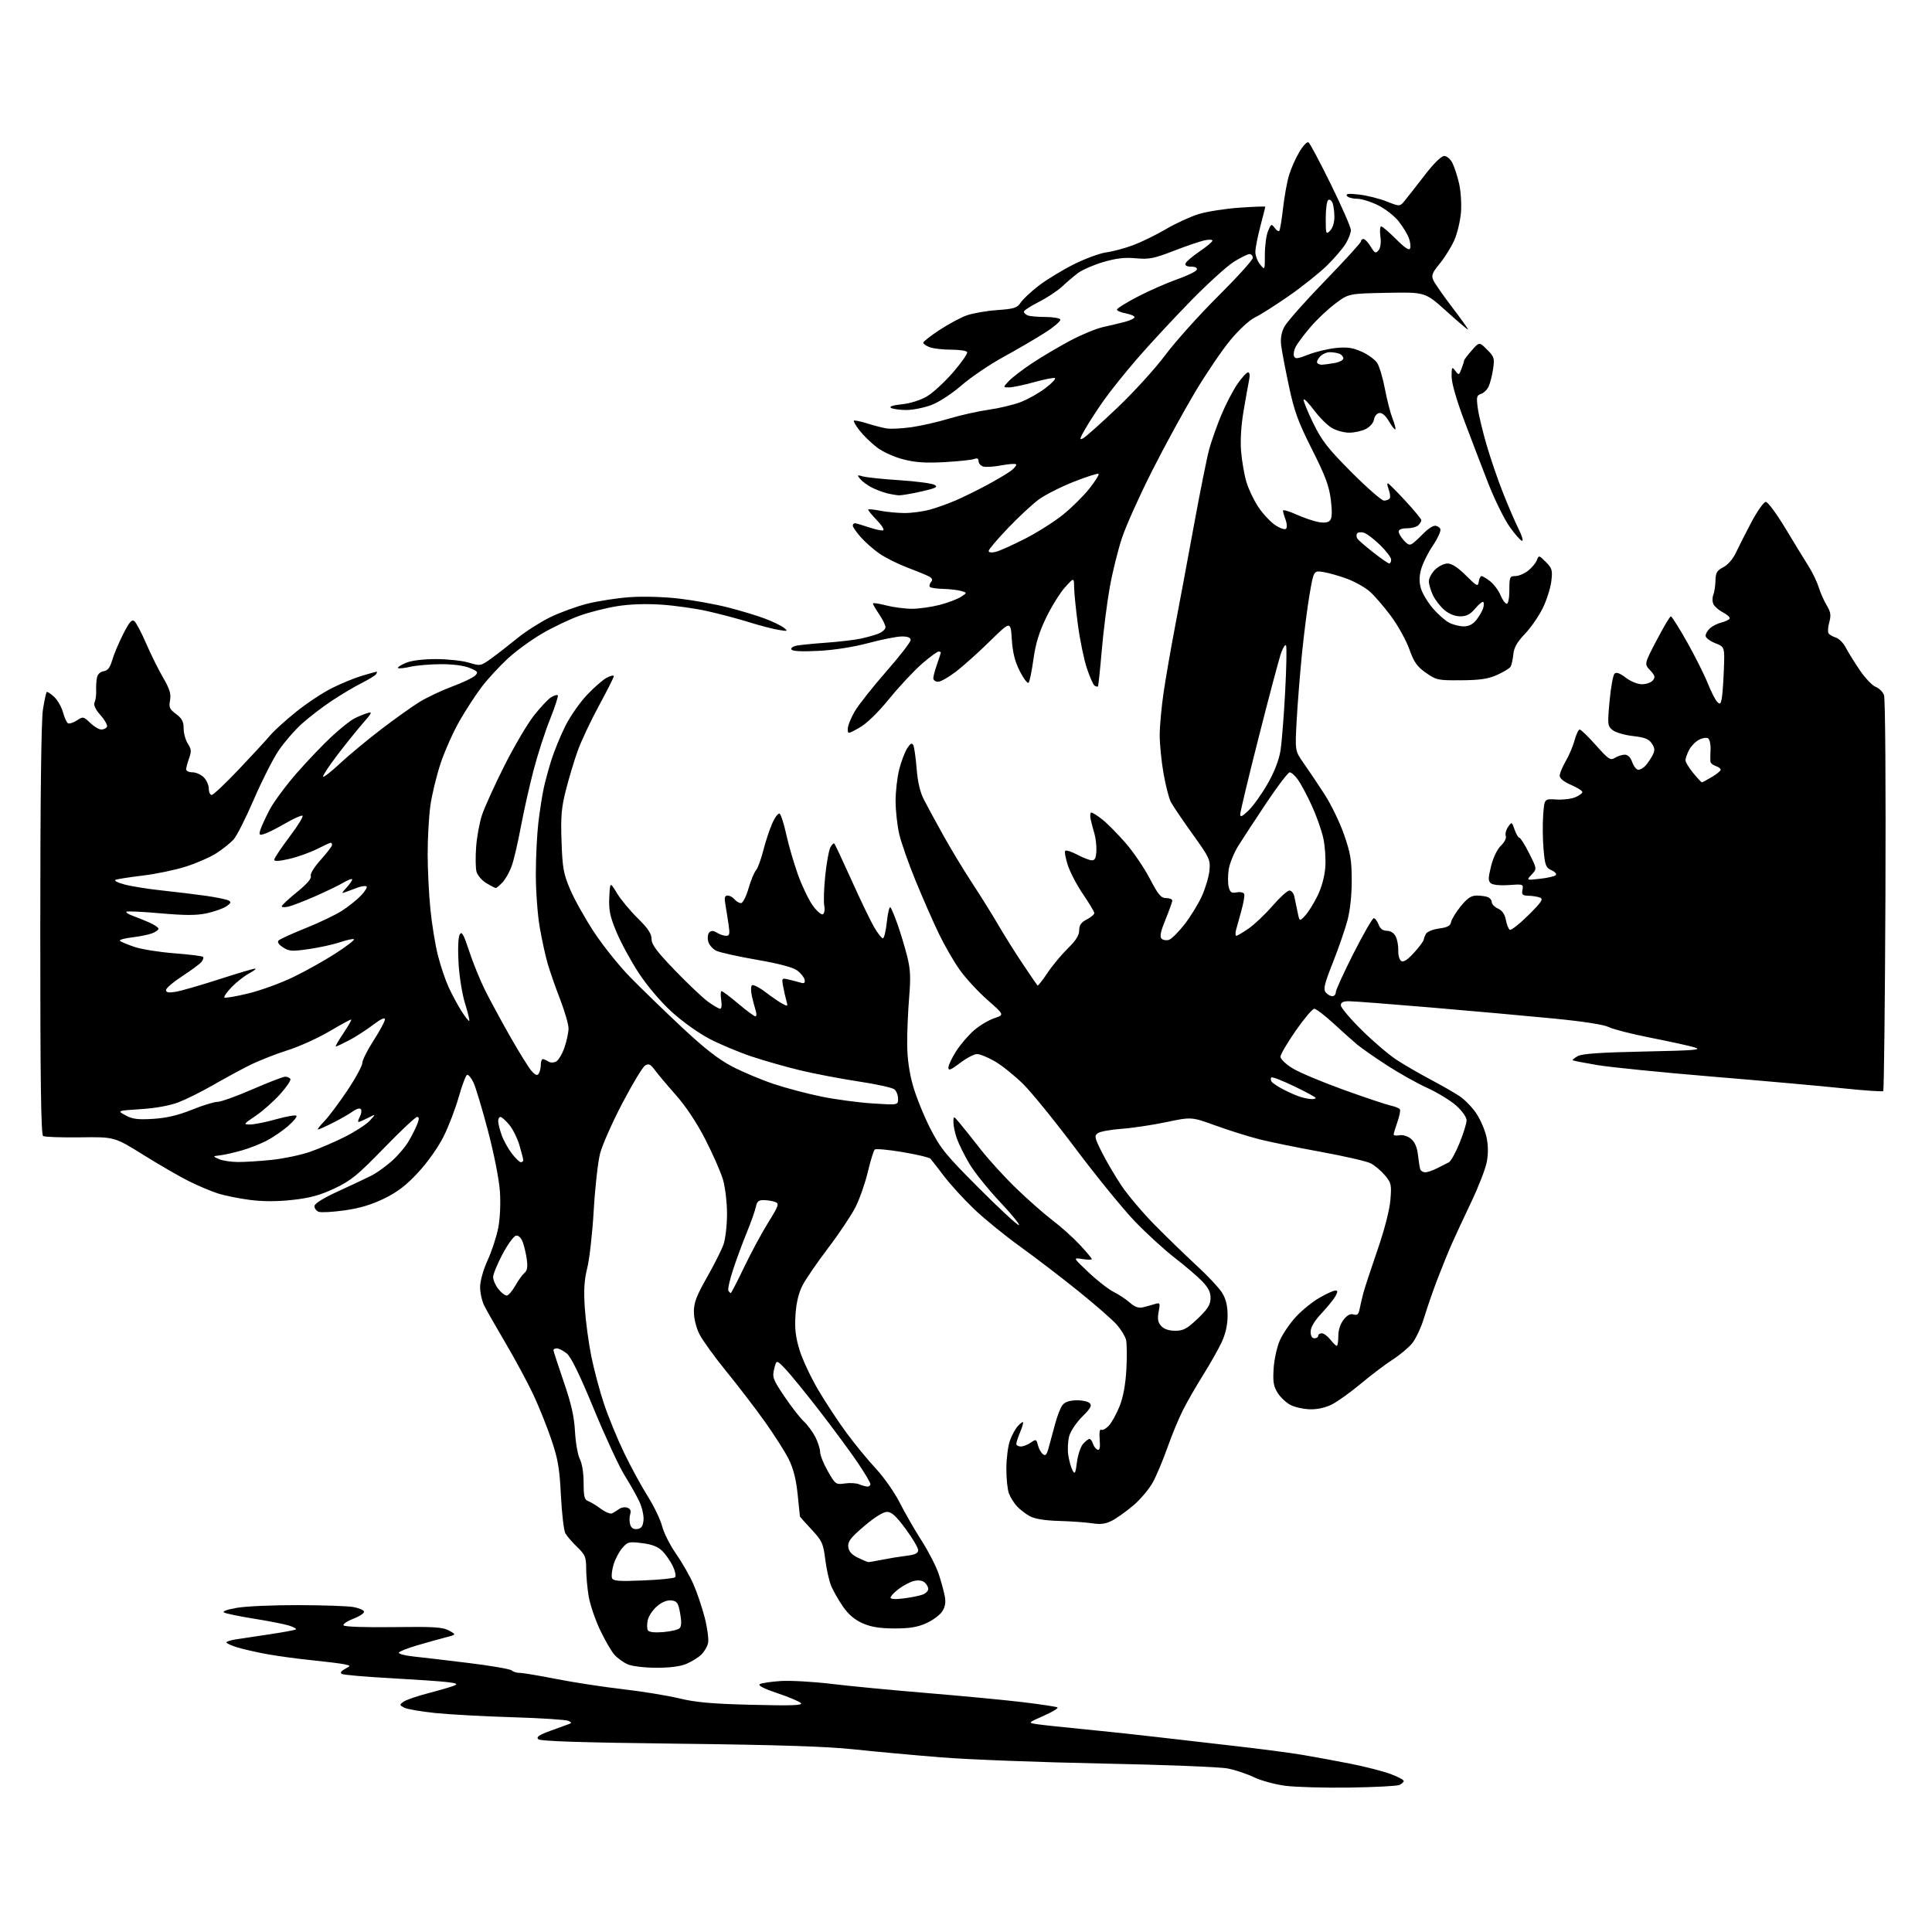 <?xml version="1.0" encoding="UTF-8" standalone="no"?>
<svg 
  version="1.1" 
  xmlns="http://www.w3.org/2000/svg" 
  xmlns:xlink="http://www.w3.org/1999/xlink" 
  xmlns:svg="http://www.w3.org/2000/svg"
  xmlns:rdf="http://www.w3.org/1999/02/22-rdf-syntax-ns#"
  xmlns:cc="http://creativecommons.org/ns#"
  xmlns:dc="http://purl.org/dc/elements/1.1/"
  viewBox="0 0 768 768"
  width="768"
  height="768"
>
<style>svg {background-color: white; }</style>"
<path stroke="none" fill="black" fill-rule="evenodd" d="M536.50,710.59C526.60,710.73 515.12,710.41 511.00,709.88C506.88,709.35 501.25,707.83 498.50,706.49C495.75,705.16 491.02,703.58 488.00,702.99C484.98,702.39 462.48,701.51 438.00,701.03C413.52,700.54 384.73,699.44 374.00,698.57C363.27,697.71 347.75,696.28 339.50,695.40C328.70,694.24 309.18,693.61 269.80,693.15C230.87,692.69 214.77,692.17 213.96,691.36C213.10,690.50 214.27,689.68 218.66,688.07C221.87,686.89 225.18,685.69 226.00,685.40C227.33,684.92 227.33,684.78 226.00,684.07C225.18,683.63 215.22,682.98 203.87,682.63C192.52,682.29 178.61,681.53 172.95,680.95C167.29,680.37 161.76,679.41 160.65,678.81C158.76,677.80 158.74,677.66 160.39,676.46C161.35,675.76 165.81,674.22 170.32,673.05C174.82,671.88 179.40,670.54 180.50,670.08C182.10,669.41 181.61,669.13 178.00,668.68C175.53,668.36 165.28,667.66 155.23,667.10C145.19,666.55 136.46,665.79 135.85,665.41C135.14,664.97 135.61,664.25 137.11,663.44C139.50,662.16 139.50,662.16 137.00,661.60C135.62,661.29 129.78,660.56 124.00,659.97C118.22,659.39 110.07,658.28 105.88,657.50C101.69,656.73 96.40,655.51 94.13,654.80C91.86,654.09 90.00,653.23 90.00,652.89C90.00,652.54 91.69,652.00 93.75,651.68C95.81,651.35 101.92,650.43 107.33,649.63C112.73,648.83 117.38,647.96 117.65,647.69C117.91,647.42 116.64,646.74 114.82,646.17C112.99,645.60 106.78,644.38 101.00,643.46C95.22,642.53 89.87,641.43 89.10,641.01C88.24,640.55 90.19,639.82 94.19,639.13C97.75,638.51 108.73,638.03 118.58,638.06C128.44,638.09 138.26,638.43 140.42,638.81C142.57,639.19 144.50,640.00 144.70,640.60C144.90,641.21 143.02,642.48 140.53,643.44C138.03,644.39 136.25,645.59 136.57,646.11C136.91,646.67 145.09,646.95 156.33,646.80C172.49,646.58 175.97,646.80 178.48,648.17C181.46,649.80 181.46,649.80 176.98,650.94C174.52,651.57 169.49,652.97 165.80,654.06C162.12,655.14 158.85,656.43 158.55,656.92C158.25,657.40 160.81,658.10 164.25,658.47C167.69,658.83 177.69,660.01 186.48,661.09C195.26,662.17 202.89,663.49 203.43,664.03C203.96,664.56 205.40,665.00 206.62,665.00C207.84,665.00 214.39,666.10 221.17,667.43C227.95,668.77 239.80,670.59 247.50,671.47C255.20,672.36 265.32,674.00 270.00,675.13C276.61,676.73 283.07,677.30 299.00,677.69C314.83,678.08 319.24,677.92 318.36,677.00C317.73,676.35 313.51,674.57 308.97,673.05C303.64,671.26 301.19,670.00 302.03,669.48C302.74,669.04 306.52,668.48 310.41,668.23C314.31,667.99 323.35,668.50 330.50,669.37C337.65,670.24 354.75,671.87 368.50,673.01C382.25,674.15 399.35,675.77 406.50,676.63C413.64,677.49 419.88,678.43 420.35,678.72C420.83,679.01 418.37,680.51 414.91,682.04C408.60,684.83 408.60,684.83 412.05,685.37C413.95,685.67 422.70,686.61 431.50,687.46C440.30,688.32 453.08,689.68 459.91,690.50C466.73,691.31 480.46,692.89 490.41,694.01C500.36,695.13 512.55,696.72 517.50,697.55C522.45,698.38 531.23,700.00 537.00,701.14C542.77,702.29 549.86,704.10 552.75,705.18C555.64,706.26 558.00,707.51 558.00,707.96C558.00,708.42 557.21,709.13 556.25,709.56C555.29,709.98 546.40,710.44 536.50,710.59zM260.78,662.96C256.13,662.94 251.18,662.34 249.50,661.59C247.85,660.86 245.52,659.19 244.32,657.88C243.11,656.57 240.52,652.10 238.54,647.94C236.57,643.78 234.52,637.70 233.98,634.44C233.45,631.17 233.01,626.23 233.01,623.45C233.00,618.96 232.60,618.01 229.42,614.95C227.45,613.05 225.34,610.60 224.73,609.50C224.13,608.40 223.34,601.65 222.97,594.50C222.43,583.64 221.80,579.96 219.15,572.18C217.41,567.05 214.19,559.03 211.98,554.34C209.78,549.66 204.89,540.58 201.12,534.16C197.35,527.75 193.49,520.99 192.55,519.14C191.61,517.29 190.84,513.91 190.85,511.64C190.86,509.20 192.09,504.82 193.83,500.98C195.47,497.40 197.36,491.65 198.04,488.19C198.77,484.50 199.05,478.54 198.73,473.71C198.41,468.93 196.43,458.85 194.00,449.60C191.70,440.85 189.10,432.18 188.22,430.33C187.33,428.48 186.19,427.10 185.68,427.27C185.17,427.44 183.68,431.39 182.36,436.04C181.05,440.69 178.33,447.79 176.32,451.81C174.19,456.06 169.99,462.01 166.25,466.04C161.47,471.21 158.02,473.85 152.67,476.46C147.68,478.89 142.89,480.32 136.93,481.15C132.21,481.81 127.60,482.06 126.68,481.71C125.75,481.35 125.00,480.35 125.00,479.47C125.00,478.44 128.38,476.33 134.75,473.41C140.11,470.95 146.01,468.16 147.86,467.22C149.71,466.27 153.20,463.77 155.62,461.65C158.05,459.53 161.12,455.93 162.45,453.65C163.79,451.37 165.34,448.26 165.91,446.75C166.67,444.74 166.64,444.00 165.80,444.00C165.16,444.00 159.21,449.60 152.57,456.44C142.14,467.19 139.48,469.35 133.00,472.41C127.30,475.10 123.31,476.20 116.39,476.97C110.28,477.65 104.69,477.66 99.39,476.99C95.05,476.44 89.25,475.26 86.50,474.37C83.75,473.48 78.58,471.29 75.00,469.50C71.42,467.72 63.33,463.03 57.00,459.09C45.50,451.92 45.50,451.92 31.89,452.11C24.41,452.21 17.77,451.98 17.14,451.59C16.30,451.07 16.00,429.59 16.01,369.69C16.01,317.78 16.39,286.17 17.07,282.03C17.64,278.46 18.32,275.35 18.56,275.10C18.81,274.86 20.14,275.72 21.52,277.01C22.89,278.31 24.48,281.07 25.04,283.14C25.60,285.22 26.48,287.18 27.00,287.50C27.52,287.82 29.10,287.32 30.52,286.40C33.01,284.77 33.18,284.80 35.85,287.36C37.37,288.81 39.35,290.00 40.25,290.00C41.15,290.00 42.17,289.54 42.52,288.97C42.87,288.40 41.74,286.33 40.01,284.36C37.86,281.91 37.10,280.26 37.62,279.14C38.03,278.24 38.30,276.15 38.23,274.50C38.15,272.85 38.30,270.52 38.55,269.32C38.82,268.02 39.90,267.01 41.21,266.82C42.82,266.59 43.73,265.41 44.58,262.48C45.22,260.27 47.17,255.62 48.92,252.15C51.42,247.20 52.39,246.08 53.43,246.94C54.15,247.54 56.25,251.51 58.09,255.77C59.92,260.02 62.95,266.12 64.81,269.33C67.47,273.92 68.06,275.85 67.59,278.39C67.07,281.16 67.41,281.92 69.99,283.84C72.34,285.57 73.00,286.83 73.00,289.57C73.00,291.49 73.75,294.22 74.67,295.62C76.06,297.75 76.15,298.71 75.17,301.41C74.53,303.19 74.00,305.17 74.00,305.82C74.00,306.47 75.12,307.00 76.50,307.00C77.87,307.00 79.90,307.90 81.00,309.00C82.10,310.10 83.00,312.13 83.00,313.50C83.00,314.88 83.52,316.00 84.16,316.00C84.79,316.00 89.68,311.39 95.02,305.75C100.37,300.11 105.95,294.05 107.43,292.28C108.91,290.51 113.53,286.33 117.68,282.98C121.83,279.64 128.22,275.40 131.87,273.57C135.52,271.73 140.95,269.50 143.93,268.61C146.92,267.73 149.53,267.00 149.74,267.00C149.95,267.00 149.85,267.44 149.52,267.97C149.19,268.50 146.59,270.10 143.74,271.54C140.89,272.97 135.55,276.14 131.87,278.59C128.19,281.03 122.86,285.12 120.02,287.67C117.19,290.22 113.03,295.01 110.78,298.32C108.54,301.62 104.10,310.38 100.91,317.78C97.73,325.18 94.09,332.37 92.81,333.76C91.54,335.15 88.47,337.58 86.00,339.18C83.53,340.77 78.03,343.17 73.79,344.51C69.55,345.85 61.90,347.44 56.79,348.05C51.68,348.66 46.83,349.41 46.00,349.71C45.14,350.02 46.62,350.82 49.50,351.60C52.25,352.33 59.00,353.41 64.50,353.99C70.00,354.57 77.88,355.53 82.00,356.12C86.12,356.71 90.13,357.55 90.90,357.98C92.01,358.58 91.79,359.09 89.89,360.34C88.56,361.21 85.07,362.43 82.14,363.06C78.13,363.92 73.57,363.92 63.78,363.06C56.62,362.42 50.53,362.14 50.24,362.42C49.96,362.71 51.02,363.41 52.61,363.99C54.20,364.56 57.19,365.77 59.25,366.67C61.31,367.57 63.00,368.70 63.00,369.18C63.00,369.66 61.85,370.49 60.44,371.02C59.03,371.56 55.41,372.29 52.38,372.64C49.36,373.00 47.25,373.61 47.69,374.01C48.14,374.41 50.75,375.50 53.50,376.43C56.25,377.36 63.36,378.49 69.31,378.95C75.25,379.41 80.38,380.04 80.70,380.37C81.02,380.69 80.75,381.60 80.09,382.39C79.43,383.19 75.99,385.73 72.45,388.04C68.90,390.35 66.00,392.83 66.00,393.55C66.00,394.52 67.01,394.71 69.75,394.27C71.81,393.95 79.54,391.72 86.92,389.34C94.29,386.95 100.82,385.02 101.42,385.04C102.01,385.07 100.92,385.93 99.00,386.96C97.08,387.99 93.96,390.44 92.07,392.40C90.18,394.36 88.89,396.22 89.19,396.53C89.50,396.83 93.74,396.11 98.62,394.93C103.51,393.75 111.55,390.83 116.50,388.44C121.45,386.06 129.04,381.81 133.37,379.01C137.70,376.21 141.01,373.67 140.72,373.38C140.43,373.09 138.01,373.60 135.34,374.50C132.68,375.41 127.06,376.65 122.86,377.26C116.05,378.25 114.93,378.18 112.50,376.59C110.74,375.44 110.13,374.47 110.76,373.84C111.30,373.30 116.13,371.10 121.51,368.95C126.88,366.79 133.36,363.69 135.91,362.06C138.46,360.42 141.85,357.72 143.45,356.05C145.05,354.38 146.07,352.74 145.73,352.39C145.38,352.05 143.84,352.22 142.30,352.78C140.76,353.34 138.60,354.14 137.50,354.56C135.64,355.27 135.66,355.14 137.75,352.85C138.99,351.48 140.00,350.02 140.00,349.59C140.00,349.16 138.44,349.72 136.53,350.85C134.63,351.97 129.56,354.42 125.28,356.29C121.00,358.16 116.26,360.00 114.75,360.37C113.24,360.74 112.00,360.69 112.00,360.27C112.01,359.85 114.73,357.30 118.06,354.61C121.99,351.43 123.91,349.21 123.55,348.26C123.22,347.40 124.83,344.76 127.49,341.80C129.97,339.04 132.00,336.38 132.00,335.89C132.00,335.40 131.76,335.00 131.47,335.00C131.17,335.00 128.71,336.13 125.99,337.51C123.26,338.89 118.33,340.65 115.02,341.42C111.00,342.36 109.00,342.47 109.00,341.76C109.00,341.18 111.74,337.07 115.09,332.63C118.45,328.20 120.75,324.42 120.22,324.24C119.69,324.06 116.61,325.45 113.37,327.33C110.14,329.21 106.44,331.08 105.15,331.47C103.04,332.12 102.87,331.96 103.51,329.85C103.91,328.56 105.56,324.97 107.18,321.88C108.81,318.79 113.63,312.27 117.90,307.38C122.16,302.50 128.46,295.91 131.89,292.74C135.32,289.57 139.34,286.37 140.82,285.62C142.29,284.87 144.61,283.91 145.97,283.49C148.15,282.81 147.95,283.29 144.17,287.61C141.81,290.30 137.20,296.05 133.91,300.38C130.62,304.72 128.16,308.49 128.44,308.77C128.72,309.05 131.79,306.63 135.26,303.39C138.74,300.15 146.06,294.08 151.54,289.89C157.02,285.70 163.89,280.81 166.81,279.01C169.74,277.22 175.55,274.47 179.74,272.91C183.93,271.35 188.04,269.39 188.87,268.56C190.21,267.22 189.98,266.89 186.72,265.53C184.48,264.59 180.05,264.01 175.28,264.02C171.00,264.04 165.53,264.50 163.12,265.06C160.71,265.61 158.50,265.83 158.21,265.55C157.93,265.26 159.32,264.35 161.31,263.51C163.57,262.57 168.10,262.00 173.31,262.00C177.91,262.00 183.79,262.63 186.36,263.41C191.00,264.80 191.09,264.79 195.41,261.66C197.81,259.92 202.41,256.35 205.64,253.71C208.86,251.08 214.65,247.37 218.50,245.46C222.35,243.56 229.04,241.10 233.36,240.01C237.69,238.92 245.35,237.73 250.39,237.38C255.69,237.01 263.93,237.25 269.95,237.95C275.67,238.61 284.44,240.20 289.43,241.48C294.42,242.75 301.00,244.74 304.06,245.90C307.12,247.06 310.49,248.69 311.56,249.52C313.36,250.94 313.21,251.00 309.50,250.39C307.30,250.04 302.01,248.66 297.75,247.33C293.49,246.00 286.06,244.03 281.25,242.95C276.44,241.87 268.14,240.70 262.81,240.35C256.70,239.94 250.24,240.17 245.31,240.97C241.02,241.66 234.35,243.34 230.50,244.71C226.65,246.08 219.96,249.25 215.63,251.77C211.29,254.28 205.07,258.82 201.79,261.85C198.51,264.89 193.91,269.88 191.57,272.94C189.23,276.00 185.24,282.10 182.72,286.50C180.19,290.90 176.78,298.55 175.13,303.50C173.49,308.45 171.66,316.02 171.07,320.32C170.48,324.62 170.00,333.21 170.00,339.40C170.00,345.59 170.49,355.55 171.10,361.54C171.70,367.53 173.05,375.78 174.10,379.88C175.14,383.97 177.05,389.61 178.33,392.41C179.61,395.21 181.90,399.46 183.40,401.85C184.91,404.24 186.32,406.01 186.53,405.80C186.74,405.59 186.00,402.51 184.88,398.96C183.75,395.37 182.59,388.23 182.28,382.91C181.95,377.22 182.14,372.58 182.73,371.51C183.56,370.04 184.24,371.23 186.51,378.11C188.03,382.72 190.85,389.65 192.76,393.50C194.68,397.35 199.18,405.68 202.77,412.00C206.36,418.32 210.21,424.52 211.33,425.76C212.86,427.45 213.57,427.70 214.17,426.76C214.61,426.07 214.98,424.49 214.98,423.25C214.99,422.01 215.34,421.01 215.75,421.02C216.16,421.02 217.15,421.44 217.95,421.95C218.82,422.50 220.07,422.50 221.10,421.95C222.03,421.45 223.52,418.92 224.40,416.34C225.28,413.76 226.00,410.36 226.00,408.78C226.00,407.21 224.49,402.00 222.64,397.21C220.79,392.42 218.56,386.02 217.69,383.00C216.81,379.98 215.40,373.50 214.55,368.62C213.70,363.73 213.00,354.27 213.00,347.59C213.00,340.91 213.46,331.63 214.01,326.97C214.57,322.31 215.51,316.25 216.10,313.50C216.68,310.75 218.09,305.57 219.22,302.00C220.36,298.43 222.83,292.39 224.73,288.59C226.63,284.79 230.50,279.24 233.33,276.25C236.16,273.25 239.72,270.16 241.24,269.38C242.76,268.59 244.00,268.33 244.00,268.80C244.00,269.27 241.33,274.57 238.06,280.58C234.80,286.58 231.00,294.65 229.63,298.50C228.25,302.35 226.16,309.32 224.97,314.00C223.17,321.06 222.87,324.53 223.22,334.50C223.59,345.10 223.99,347.33 226.68,353.65C228.36,357.59 232.65,365.24 236.22,370.65C239.79,376.07 246.26,384.12 250.61,388.55C254.95,392.98 264.12,401.87 271.00,408.31C280.08,416.81 285.57,421.09 291.08,423.97C295.25,426.14 302.67,429.26 307.58,430.90C312.49,432.54 321.03,434.80 326.58,435.92C332.12,437.05 341.23,438.27 346.83,438.63C357.00,439.30 357.00,439.30 357.00,436.77C357.00,435.38 356.34,433.70 355.54,433.03C354.74,432.37 348.32,430.95 341.29,429.90C334.26,428.84 323.82,426.84 318.09,425.47C312.36,424.09 303.63,421.60 298.67,419.94C293.71,418.28 286.23,415.14 282.04,412.96C277.79,410.75 271.14,406.01 267.03,402.25C262.65,398.26 257.33,391.98 253.95,386.85C250.82,382.08 246.83,374.74 245.08,370.55C242.46,364.24 241.96,361.84 242.20,356.71C242.50,350.50 242.50,350.50 245.21,355.00C246.69,357.48 250.41,361.96 253.46,364.97C257.59,369.04 259.00,371.15 259.00,373.26C259.00,375.47 261.03,378.19 268.25,385.69C273.34,390.97 279.26,396.58 281.40,398.15C283.55,399.72 285.74,401.00 286.28,401.00C286.84,401.00 287.02,399.51 286.69,397.50C286.38,395.57 286.45,394.00 286.86,394.00C287.26,394.00 290.25,396.25 293.50,399.00C296.75,401.75 299.80,404.00 300.27,404.00C300.75,404.00 300.81,402.99 300.41,401.75C300.02,400.51 299.33,397.93 298.89,396.00C298.46,394.08 298.46,392.14 298.90,391.70C299.34,391.26 301.74,392.45 304.23,394.34C306.71,396.24 309.77,398.34 311.02,399.01C313.14,400.14 313.25,400.07 312.61,397.86C312.23,396.56 311.65,393.97 311.31,392.10C310.70,388.77 310.75,388.72 313.60,389.40C315.19,389.78 317.33,390.34 318.34,390.64C319.70,391.05 320.09,390.74 319.84,389.45C319.65,388.50 318.34,386.85 316.92,385.79C315.24,384.53 309.68,383.06 300.92,381.54C293.54,380.26 286.30,378.66 284.83,377.98C283.36,377.30 281.87,375.62 281.52,374.23C281.17,372.84 281.38,371.22 281.97,370.63C282.74,369.86 283.61,369.90 285.01,370.78C286.09,371.45 287.72,372.00 288.62,372.00C289.99,372.00 290.17,371.28 289.65,367.75C289.31,365.41 288.74,361.81 288.38,359.75C287.87,356.79 288.06,356.00 289.25,356.00C290.08,356.00 291.32,356.68 292.00,357.50C292.68,358.33 293.83,359.00 294.55,359.00C295.28,359.00 296.59,356.47 297.52,353.25C298.43,350.09 299.77,346.82 300.49,346.00C301.21,345.18 302.52,341.62 303.41,338.11C304.30,334.60 305.91,329.72 306.99,327.29C308.07,324.85 309.38,323.12 309.91,323.45C310.44,323.77 311.64,327.52 312.57,331.77C313.50,336.02 315.59,343.19 317.21,347.71C318.83,352.23 321.49,357.76 323.11,360.00C324.74,362.24 326.55,363.78 327.13,363.42C327.72,363.05 327.95,361.51 327.65,360.00C327.35,358.48 327.52,353.10 328.05,348.06C328.57,343.01 329.48,337.96 330.08,336.85C330.67,335.74 331.39,335.05 331.66,335.33C331.94,335.61 335.03,342.20 338.53,349.98C342.03,357.77 346.06,366.13 347.49,368.57C348.92,371.01 350.48,373.00 350.96,373.00C351.45,373.00 352.16,370.04 352.54,366.42C352.93,362.81 353.57,360.22 353.97,360.67C354.37,361.13 355.64,364.20 356.81,367.50C357.98,370.80 359.67,376.43 360.58,380.00C361.91,385.24 362.07,388.45 361.40,396.50C360.94,402.00 360.59,410.32 360.62,415.00C360.64,420.60 361.42,426.20 362.88,431.43C364.10,435.79 367.18,443.44 369.72,448.43C373.85,456.53 375.93,459.08 389.08,472.25C397.18,480.36 404.35,487.00 405.00,487.00C405.65,487.00 402.29,482.86 397.52,477.79C392.75,472.73 387.25,465.87 385.30,462.54C383.35,459.22 381.13,454.76 380.38,452.62C379.62,450.49 379.00,447.57 379.00,446.12C379.01,443.50 379.01,443.50 381.53,446.50C382.92,448.15 386.69,452.88 389.91,457.00C393.13,461.12 399.54,468.13 404.14,472.56C408.74,476.99 415.20,482.67 418.50,485.18C421.80,487.69 426.64,492.03 429.25,494.83C431.86,497.63 434.00,500.18 434.00,500.50C434.00,500.83 432.31,500.82 430.25,500.49C426.50,499.89 426.50,499.89 432.67,505.74C436.06,508.96 440.56,512.47 442.67,513.54C444.77,514.60 447.71,516.55 449.19,517.87C451.02,519.49 452.61,520.08 454.19,519.71C455.46,519.41 457.58,518.83 458.89,518.43C461.19,517.72 461.25,517.84 460.58,521.45C460.04,524.31 460.28,525.65 461.59,527.10C462.71,528.34 464.65,529.00 467.17,529.00C470.40,529.00 471.84,528.23 476.07,524.21C480.03,520.46 481.14,518.71 481.21,516.17C481.28,513.75 480.43,511.99 477.90,509.35C476.03,507.39 471.12,503.19 467.00,500.02C462.88,496.85 455.68,490.26 451.00,485.38C446.32,480.49 435.79,467.56 427.59,456.63C419.39,445.70 409.94,434.07 406.59,430.79C403.24,427.51 398.25,423.51 395.50,421.92C392.75,420.32 389.55,419.01 388.39,419.01C387.24,419.00 384.20,420.60 381.64,422.55C377.98,425.34 377.00,425.73 377.00,424.38C377.00,423.44 378.40,420.49 380.12,417.81C381.84,415.14 385.05,411.40 387.26,409.51C389.46,407.62 393.07,405.48 395.27,404.74C399.27,403.41 399.27,403.41 392.54,397.50C388.83,394.24 383.87,388.86 381.51,385.54C379.14,382.22 375.38,375.68 373.13,371.00C370.89,366.32 366.78,356.97 364.01,350.21C361.23,343.44 358.30,335.12 357.49,331.71C356.69,328.29 356.02,322.33 356.01,318.46C356.01,314.59 356.67,308.84 357.49,305.68C358.32,302.53 359.74,298.80 360.66,297.40C361.89,295.52 362.52,295.20 363.03,296.17C363.42,296.90 364.02,301.10 364.37,305.50C364.80,310.94 365.75,314.94 367.34,318.00C368.62,320.48 372.04,326.77 374.94,332.00C377.84,337.23 383.01,345.77 386.43,351.00C389.86,356.23 394.56,363.77 396.88,367.76C399.20,371.76 403.57,378.71 406.58,383.21C409.59,387.71 412.22,391.56 412.43,391.76C412.63,391.97 414.40,389.74 416.34,386.82C418.29,383.89 421.94,379.49 424.44,377.04C427.68,373.88 429.00,371.78 429.00,369.82C429.00,367.76 429.76,366.66 432.00,365.50C433.65,364.65 435.00,363.51 435.00,362.98C435.00,362.45 433.03,359.14 430.62,355.61C428.20,352.09 425.46,346.88 424.51,344.04C423.57,341.20 423.09,338.58 423.45,338.22C423.81,337.85 426.00,338.56 428.30,339.78C430.61,341.01 433.21,342.00 434.09,342.00C435.23,342.00 435.72,340.95 435.82,338.25C435.91,336.19 435.57,333.15 435.08,331.50C434.58,329.85 433.91,327.26 433.57,325.75C433.24,324.24 433.36,323.00 433.84,323.00C434.33,323.00 436.30,324.25 438.23,325.79C440.16,327.32 444.28,331.48 447.38,335.04C450.49,338.59 454.84,344.99 457.06,349.25C460.43,355.71 461.51,357.00 463.55,357.00C464.90,357.00 466.00,357.44 466.00,357.98C466.00,358.52 464.79,361.90 463.32,365.50C461.39,370.19 460.94,372.34 461.72,373.12C462.31,373.71 463.63,373.93 464.65,373.61C465.68,373.29 468.44,370.55 470.81,367.52C473.17,364.50 476.28,359.45 477.72,356.31C479.16,353.16 480.53,348.55 480.77,346.05C481.18,341.73 480.83,340.99 474.02,331.50C470.08,326.00 466.22,320.30 465.45,318.84C464.67,317.38 463.36,312.26 462.52,307.46C461.68,302.66 461.00,295.82 461.00,292.25C461.00,288.68 461.71,280.97 462.57,275.13C463.44,269.28 465.48,257.52 467.11,249.00C468.74,240.47 472.10,222.47 474.57,209.00C477.03,195.53 479.79,181.80 480.70,178.50C481.60,175.20 483.77,169.09 485.51,164.92C487.25,160.75 490.12,155.23 491.88,152.67C493.65,150.10 495.56,148.00 496.13,148.00C496.72,148.00 496.92,149.16 496.59,150.75C496.28,152.26 495.29,157.78 494.40,163.00C493.36,169.09 492.99,175.01 493.36,179.50C493.68,183.35 494.64,188.82 495.48,191.65C496.33,194.48 498.48,198.97 500.26,201.62C502.04,204.28 505.04,207.48 506.93,208.74C508.84,210.02 510.74,210.66 511.22,210.18C511.69,209.71 511.61,208.12 511.04,206.60C510.47,205.10 510.00,203.47 510.00,202.99C510.00,202.51 512.36,203.18 515.25,204.49C518.14,205.79 522.10,207.15 524.06,207.51C526.50,207.95 527.98,207.73 528.75,206.81C529.52,205.88 529.60,203.35 529.02,198.62C528.34,193.17 526.83,189.12 521.54,178.64C516.01,167.66 514.50,163.53 512.37,153.50C510.96,146.90 509.58,139.66 509.30,137.42C508.94,134.63 509.34,132.24 510.53,129.92C511.50,128.04 518.75,119.84 526.64,111.70C534.54,103.56 541.00,96.48 541.00,95.95C541.00,95.43 541.46,95.00 542.01,95.00C542.57,95.00 543.86,96.36 544.87,98.03C546.48,100.67 546.87,100.86 547.99,99.52C548.78,98.55 549.06,96.49 548.73,93.99C548.43,91.80 548.58,90.00 549.05,90.00C549.52,90.00 552.18,92.28 554.96,95.06C558.48,98.58 560.18,99.69 560.55,98.73C560.84,97.97 560.60,96.08 560.01,94.53C559.42,92.98 557.59,90.01 555.95,87.93C554.30,85.86 550.63,83.00 547.78,81.58C544.94,80.16 541.15,79.00 539.36,79.00C537.58,79.00 535.80,78.48 535.40,77.84C534.88,76.99 536.18,76.86 540.32,77.35C543.42,77.71 548.32,78.94 551.21,80.08C556.47,82.16 556.47,82.16 558.48,79.68C559.59,78.32 563.14,73.78 566.37,69.60C569.94,64.97 572.96,62.00 574.09,62.00C575.11,62.00 576.57,63.24 577.34,64.75C578.11,66.26 579.30,69.91 579.99,72.87C580.69,75.82 581.03,81.02 580.76,84.43C580.48,87.83 579.29,92.81 578.11,95.48C576.93,98.15 574.34,102.32 572.35,104.74C569.28,108.50 568.90,109.48 569.79,111.43C570.36,112.69 573.80,117.61 577.42,122.36C581.05,127.11 583.80,131.00 583.54,131.00C583.28,131.00 579.34,127.65 574.80,123.55C566.53,116.11 566.53,116.11 551.30,116.40C536.08,116.70 536.08,116.70 530.68,120.78C527.71,123.02 523.25,127.25 520.78,130.18C518.30,133.10 515.73,136.55 515.06,137.83C514.39,139.11 514.09,140.80 514.39,141.58C514.85,142.76 515.79,142.66 520.07,140.97C522.90,139.86 527.78,138.68 530.93,138.35C535.44,137.88 537.62,138.18 541.24,139.78C543.77,140.90 546.55,142.92 547.44,144.26C548.32,145.61 549.71,150.26 550.53,154.61C551.35,158.95 552.71,164.24 553.55,166.37C554.40,168.51 554.90,170.44 554.67,170.67C554.44,170.90 553.29,169.46 552.12,167.47C550.73,165.11 549.38,163.97 548.24,164.19C547.28,164.37 546.36,165.53 546.18,166.77C546.00,168.04 544.60,169.67 542.98,170.51C541.40,171.33 538.39,172.00 536.30,172.00C534.21,171.99 531.06,171.12 529.31,170.04C527.55,168.97 524.40,165.81 522.32,163.01C520.23,160.22 518.39,158.34 518.22,158.85C518.05,159.35 519.75,163.53 521.99,168.13C525.45,175.22 527.78,178.22 537.27,187.75C543.43,193.94 549.24,199.00 550.17,199.00C551.11,199.00 552.14,198.59 552.45,198.08C552.76,197.58 552.56,195.97 552.00,194.50C551.44,193.03 551.34,191.98 551.78,192.16C552.21,192.35 555.37,195.53 558.78,199.22C562.20,202.92 565.00,206.32 565.00,206.77C565.00,207.23 564.46,208.14 563.80,208.80C563.14,209.46 561.12,210.00 559.30,210.00C557.24,210.00 556.00,210.49 556.00,211.31C556.00,212.03 556.94,213.63 558.09,214.86C559.86,216.76 560.43,216.90 561.84,215.80C562.75,215.09 564.69,213.26 566.15,211.75C567.61,210.24 569.54,209.00 570.43,209.00C571.33,209.00 572.29,209.60 572.57,210.33C572.86,211.07 571.50,214.03 569.56,216.91C567.62,219.79 565.54,224.01 564.92,226.28C564.12,229.26 564.11,231.42 564.88,234.01C565.47,235.98 567.59,239.49 569.58,241.82C571.57,244.15 574.48,246.72 576.05,247.53C577.62,248.34 580.24,249.00 581.88,249.00C583.89,249.00 585.51,248.16 586.89,246.42C588.00,245.00 589.20,242.94 589.55,241.84C589.90,240.75 589.94,239.60 589.63,239.30C589.33,239.00 587.90,240.16 586.45,241.87C584.47,244.22 582.99,245.00 580.49,245.00C578.39,245.00 576.05,244.07 574.20,242.51C572.57,241.14 570.51,238.49 569.62,236.61C568.73,234.73 568.00,232.23 568.00,231.05C568.00,229.87 569.10,227.80 570.45,226.45C571.80,225.10 574.04,224.00 575.43,224.00C577.10,224.00 579.56,225.60 582.72,228.75C587.12,233.12 587.53,233.32 587.82,231.25C588.00,230.01 588.50,229.00 588.93,229.00C589.37,229.00 590.93,229.94 592.39,231.09C593.85,232.24 595.69,234.72 596.47,236.59C597.26,238.47 598.37,240.00 598.95,240.00C599.56,240.00 600.00,237.68 600.00,234.50C600.00,229.38 600.16,229.00 602.37,229.00C603.67,229.00 605.95,228.04 607.45,226.86C608.94,225.69 610.51,223.80 610.93,222.66C611.67,220.66 611.77,220.68 614.48,223.38C616.98,225.89 617.20,226.66 616.68,231.04C616.36,233.72 614.84,238.51 613.30,241.68C611.76,244.85 608.57,249.47 606.21,251.95C603.06,255.25 601.82,257.43 601.56,260.15C601.36,262.19 600.87,264.39 600.47,265.04C600.07,265.69 597.66,267.15 595.12,268.29C591.54,269.89 588.33,270.37 580.83,270.42C571.62,270.49 570.95,270.35 566.83,267.45C563.29,264.97 562.08,263.24 560.22,258.04C558.97,254.53 555.68,248.62 552.92,244.89C550.16,241.17 546.38,236.79 544.53,235.16C542.68,233.54 538.65,231.26 535.57,230.11C532.50,228.96 528.23,227.74 526.10,227.40C522.22,226.78 522.22,226.78 520.60,236.14C519.71,241.29 518.33,252.03 517.54,260.00C516.75,267.98 515.80,279.90 515.44,286.50C514.78,298.50 514.78,298.50 518.31,303.50C520.25,306.25 523.96,311.79 526.56,315.81C529.15,319.82 532.64,327.02 534.30,331.81C536.84,339.11 537.33,342.02 537.33,350.00C537.34,355.91 536.68,361.96 535.60,366.00C534.64,369.57 532.02,377.11 529.79,382.74C526.46,391.16 525.96,393.24 526.99,394.49C527.68,395.32 528.86,396.00 529.62,396.00C530.38,396.00 531.00,395.29 531.00,394.43C531.00,393.57 534.18,386.60 538.07,378.93C541.96,371.27 545.57,365.00 546.09,365.00C546.62,365.00 547.48,366.12 548.00,367.50C548.64,369.19 549.71,370.00 551.31,370.00C552.74,370.00 554.11,370.88 554.81,372.25C555.45,373.49 555.90,376.01 555.83,377.85C555.75,379.69 556.29,381.56 557.03,382.02C557.95,382.58 559.55,381.53 562.14,378.67C564.22,376.38 565.94,374.05 565.97,373.50C566.01,372.95 566.44,371.86 566.93,371.08C567.43,370.30 569.77,369.40 572.15,369.08C575.43,368.64 576.56,368.02 576.84,366.50C577.05,365.40 578.77,362.59 580.67,360.25C583.28,357.05 584.84,356.00 586.99,356.00C588.55,356.00 590.55,356.27 591.42,356.61C592.29,356.94 593.00,357.85 593.00,358.63C593.00,359.41 594.12,360.55 595.48,361.17C597.14,361.93 598.18,363.42 598.60,365.66C598.94,367.51 599.65,369.28 600.16,369.60C600.68,369.92 603.98,367.32 607.51,363.84C612.76,358.64 613.61,357.38 612.21,356.82C611.27,356.45 609.21,356.11 607.63,356.07C605.19,356.01 604.83,355.66 605.21,353.70C605.63,351.47 605.45,351.41 599.82,351.82C596.38,352.07 593.45,351.78 592.65,351.12C591.53,350.19 591.54,349.07 592.74,344.25C593.60,340.82 595.18,337.55 596.66,336.15C598.06,334.81 598.89,333.15 598.57,332.32C598.26,331.50 598.67,329.88 599.48,328.72C600.95,326.63 600.98,326.64 602.08,329.80C602.69,331.56 603.54,333.00 603.97,333.00C604.39,333.00 606.15,335.79 607.86,339.20C610.98,345.39 610.98,345.39 608.84,347.67C606.71,349.94 606.71,349.94 612.10,349.34C615.07,349.01 617.91,348.37 618.40,347.92C618.91,347.45 618.19,346.59 616.76,345.94C614.48,344.90 614.15,344.03 613.59,337.64C613.24,333.71 613.17,327.57 613.44,324.00C613.91,317.50 613.91,317.50 618.59,317.81C621.17,317.99 624.56,317.60 626.14,316.94C627.71,316.29 629.00,315.35 629.00,314.84C629.00,314.34 626.97,313.06 624.50,312.00C621.69,310.80 620.00,309.43 620.00,308.37C620.00,307.44 621.08,304.84 622.39,302.59C623.71,300.34 625.30,296.59 625.93,294.25C626.56,291.91 627.47,290.00 627.96,290.00C628.44,290.00 631.35,292.81 634.41,296.25C639.43,301.89 640.17,302.38 641.97,301.25C643.07,300.56 644.83,300.00 645.89,300.00C647.12,300.00 648.18,301.07 648.85,303.00C649.43,304.65 650.52,306.00 651.29,306.00C652.06,306.00 653.38,305.21 654.22,304.25C655.06,303.29 656.28,301.46 656.94,300.18C657.91,298.31 657.85,297.42 656.64,295.57C655.46,293.76 653.85,293.13 649.12,292.59C645.82,292.22 642.17,291.15 641.02,290.21C639.03,288.58 638.97,288.01 639.83,278.68C640.33,273.28 641.21,268.39 641.78,267.82C642.51,267.09 643.87,267.56 646.26,269.38C648.22,270.88 650.99,272.00 652.72,272.00C654.39,272.00 656.33,271.31 657.02,270.47C658.08,269.20 657.89,268.52 655.95,266.44C653.60,263.95 653.60,263.95 658.55,254.49C661.27,249.29 663.81,245.02 664.19,245.01C664.58,245.01 667.48,249.61 670.65,255.25C673.82,260.89 677.49,268.20 678.81,271.50C680.13,274.80 681.81,278.13 682.54,278.91C683.68,280.10 683.96,279.95 684.39,277.91C684.68,276.58 685.06,271.37 685.26,266.32C685.61,257.15 685.61,257.15 681.80,255.66C679.71,254.83 678.00,253.52 678.00,252.74C678.00,251.95 678.79,250.60 679.75,249.73C680.71,248.87 682.74,247.85 684.26,247.47C685.78,247.09 687.25,246.40 687.54,245.93C687.83,245.47 686.71,244.39 685.06,243.53C683.41,242.68 681.65,241.20 681.16,240.24C680.66,239.28 680.61,237.60 681.06,236.50C681.50,235.40 681.89,232.82 681.93,230.78C681.99,227.67 682.51,226.79 685.06,225.47C686.88,224.53 688.90,222.19 690.06,219.69C691.13,217.39 693.92,211.90 696.25,207.50C698.59,203.10 701.15,199.50 701.94,199.50C702.73,199.50 706.23,204.22 709.71,210.00C713.19,215.78 717.33,222.53 718.89,225.00C720.46,227.47 722.30,231.30 722.99,233.50C723.68,235.70 725.11,238.95 726.18,240.71C727.74,243.30 727.93,244.58 727.17,247.34C726.65,249.22 726.52,251.20 726.86,251.74C727.21,252.29 728.52,253.05 729.76,253.44C731.00,253.82 732.76,255.57 733.66,257.32C734.55,259.07 737.06,263.11 739.22,266.30C741.38,269.49 744.25,272.52 745.59,273.03C746.94,273.55 748.44,275.02 748.92,276.30C749.43,277.62 749.67,312.35 749.49,355.91C749.31,398.40 748.92,433.41 748.62,433.71C748.33,434.01 741.20,433.52 732.79,432.64C724.38,431.75 701.08,429.66 681.00,428.00C660.92,426.34 640.23,424.26 635.00,423.39C629.77,422.51 625.35,421.65 625.16,421.48C624.98,421.30 625.88,420.56 627.16,419.83C628.85,418.87 636.14,418.36 653.50,418.00C674.05,417.57 676.93,417.33 673.50,416.32C671.30,415.67 663.42,413.95 656.00,412.49C648.58,411.03 641.15,409.13 639.50,408.28C637.63,407.31 629.35,406.03 617.50,404.87C607.05,403.85 585.23,401.89 569.00,400.51C552.78,399.13 538.04,398.00 536.25,398.00C533.91,398.00 533.00,398.46 533.00,399.63C533.00,400.52 536.71,404.93 541.25,409.42C545.79,413.92 552.04,419.25 555.15,421.29C558.26,423.32 564.34,426.84 568.65,429.12C572.97,431.41 578.18,434.39 580.24,435.77C582.30,437.14 585.31,440.26 586.92,442.70C588.54,445.14 590.34,449.34 590.91,452.03C591.60,455.24 591.64,458.63 591.02,461.87C590.51,464.60 587.76,471.70 584.92,477.66C582.08,483.62 578.66,490.98 577.31,494.00C575.96,497.02 573.39,503.32 571.59,508.00C569.78,512.67 567.34,519.73 566.15,523.68C564.96,527.63 562.76,532.31 561.28,534.08C559.79,535.85 556.29,538.76 553.51,540.53C550.73,542.31 545.13,546.55 541.06,549.95C536.99,553.35 531.82,557.07 529.58,558.22C527.01,559.54 523.77,560.28 520.81,560.22C518.23,560.16 514.73,559.39 513.02,558.51C511.31,557.63 509.00,555.46 507.89,553.70C506.25,551.10 505.95,549.27 506.29,543.98C506.51,540.40 507.63,535.37 508.76,532.81C509.89,530.25 512.77,526.04 515.14,523.46C517.52,520.89 521.72,517.48 524.48,515.90C527.24,514.31 530.08,513.01 530.79,513.01C531.80,513.00 531.82,513.46 530.90,515.19C530.26,516.39 527.76,519.48 525.36,522.04C522.49,525.12 521.00,527.61 521.00,529.35C521.00,531.04 521.54,532.00 522.50,532.00C523.33,532.00 524.00,531.55 524.00,531.00C524.00,530.45 524.64,530.00 525.43,530.00C526.21,530.00 527.74,531.12 528.82,532.50C529.90,533.88 531.06,535.00 531.39,535.00C531.73,535.00 532.00,533.26 532.00,531.13C532.00,528.72 532.79,526.27 534.10,524.60C535.54,522.77 536.79,522.11 538.07,522.52C539.52,522.98 540.06,522.49 540.48,520.31C540.79,518.76 541.45,515.92 541.95,514.00C542.46,512.08 544.96,504.46 547.51,497.07C550.33,488.92 552.36,481.06 552.70,477.05C553.21,470.92 553.06,470.22 550.51,467.19C549.00,465.40 546.47,463.26 544.90,462.45C543.33,461.64 534.49,459.60 525.27,457.92C516.05,456.24 505.00,453.99 500.72,452.91C496.44,451.83 488.59,449.37 483.29,447.45C473.64,443.95 473.64,443.95 463.57,446.07C458.03,447.23 450.01,448.43 445.75,448.73C441.48,449.04 437.27,449.81 436.39,450.46C434.95,451.51 435.12,452.30 438.02,458.07C439.79,461.60 443.29,467.56 445.78,471.29C448.28,475.02 454.19,482.01 458.91,486.82C463.63,491.62 471.16,498.91 475.62,503.03C480.09,507.14 484.70,512.08 485.87,514.00C487.36,516.45 487.99,519.15 487.99,523.00C487.98,526.65 487.20,530.18 485.65,533.51C484.36,536.27 481.04,542.15 478.26,546.59C475.48,551.02 471.86,557.32 470.22,560.58C468.57,563.83 465.81,570.52 464.08,575.43C462.35,580.34 459.74,586.54 458.29,589.21C456.84,591.87 453.37,596.00 450.58,598.38C447.78,600.76 443.96,603.50 442.08,604.46C439.51,605.79 437.54,606.05 434.08,605.53C431.56,605.15 425.68,604.73 421.00,604.60C415.56,604.45 411.42,603.80 409.50,602.78C407.85,601.91 405.52,600.13 404.32,598.85C403.12,597.56 401.65,595.23 401.07,593.68C400.48,592.14 400.02,587.64 400.04,583.68C400.07,579.73 400.70,574.78 401.45,572.68C402.20,570.58 403.60,567.99 404.57,566.93C405.53,565.86 406.48,565.15 406.67,565.34C406.87,565.53 406.35,567.32 405.51,569.31C404.68,571.31 404.00,573.40 404.00,573.97C404.00,574.54 404.80,575.00 405.78,575.00C406.76,575.00 408.54,574.31 409.75,573.46C411.82,572.02 411.98,572.07 412.57,574.42C412.91,575.79 413.80,577.42 414.54,578.03C415.60,578.91 416.09,578.35 416.91,575.32C417.48,573.22 418.61,569.02 419.43,566.00C420.24,562.98 421.53,559.66 422.28,558.63C423.21,557.36 424.99,556.72 427.79,556.64C430.07,556.58 432.49,557.09 433.17,557.77C434.14,558.74 433.52,559.86 430.20,563.15C427.90,565.43 425.57,568.90 425.03,570.86C424.49,572.82 424.32,576.24 424.66,578.46C425.00,580.68 425.76,583.40 426.35,584.50C427.28,586.21 427.53,585.74 428.11,581.19C428.49,578.27 429.59,575.01 430.55,573.94C431.52,572.87 432.66,572.00 433.09,572.00C433.52,572.00 434.14,572.86 434.47,573.91C434.80,574.96 435.62,576.02 436.29,576.28C437.16,576.61 437.40,575.47 437.14,572.25C436.92,569.52 437.16,567.98 437.74,568.34C438.27,568.67 439.64,567.94 440.78,566.72C441.92,565.50 443.84,562.02 445.05,559.00C446.50,555.35 447.41,550.42 447.75,544.34C448.03,539.30 447.97,534.03 447.62,532.61C447.26,531.19 445.60,528.47 443.92,526.56C442.24,524.65 435.38,518.66 428.68,513.25C421.98,507.85 411.55,499.86 405.50,495.51C399.45,491.16 391.19,484.43 387.14,480.55C383.09,476.67 377.73,470.80 375.23,467.50C372.72,464.20 370.32,461.10 369.89,460.61C369.46,460.11 364.47,458.93 358.81,457.98C353.14,457.02 348.15,456.56 347.72,456.96C347.28,457.35 346.05,461.34 344.98,465.83C343.91,470.32 341.71,476.62 340.08,479.83C338.46,483.04 333.57,490.37 329.20,496.11C324.84,501.85 320.24,508.56 318.98,511.02C317.46,513.99 316.53,517.91 316.22,522.66C315.86,528.09 316.25,531.46 317.83,536.66C318.98,540.42 322.34,547.59 325.30,552.58C328.25,557.58 333.29,565.23 336.50,569.58C339.70,573.94 344.95,580.34 348.17,583.80C351.39,587.27 355.65,593.34 357.64,597.30C359.64,601.26 363.53,608.04 366.31,612.37C369.08,616.70 372.15,622.68 373.14,625.66C374.12,628.64 375.22,632.64 375.57,634.55C376.03,636.99 375.73,638.77 374.53,640.60C373.59,642.02 370.73,644.13 368.17,645.27C364.66,646.84 361.51,647.35 355.48,647.33C349.64,647.31 346.21,646.75 342.86,645.26C339.71,643.87 337.24,641.76 335.07,638.60C333.32,636.06 331.22,632.39 330.41,630.44C329.60,628.50 328.54,623.75 328.05,619.90C327.25,613.48 326.79,612.49 322.59,607.99C320.06,605.29 317.99,602.95 317.98,602.79C317.97,602.63 317.56,598.61 317.06,593.86C316.42,587.81 315.33,583.61 313.43,579.86C311.94,576.91 307.67,570.23 303.94,565.00C300.21,559.77 293.34,550.81 288.67,545.08C284.00,539.35 279.21,532.70 278.01,530.30C276.74,527.76 275.83,524.07 275.83,521.42C275.83,517.81 276.88,515.06 281.03,507.76C283.88,502.74 286.84,496.86 287.61,494.69C288.37,492.52 289.00,487.06 289.00,482.56C289.00,477.97 288.29,471.97 287.40,468.93C286.52,465.94 283.38,458.77 280.41,453.00C277.03,446.41 272.70,439.86 268.77,435.41C265.32,431.51 261.53,427.01 260.35,425.41C258.61,423.05 257.87,422.70 256.45,423.55C255.48,424.12 251.41,430.87 247.39,438.55C243.37,446.22 239.38,455.24 238.53,458.59C237.67,461.95 236.54,472.07 236.02,481.09C235.50,490.12 234.34,500.43 233.45,504.00C232.23,508.90 231.99,512.84 232.47,520.00C232.82,525.23 233.99,533.84 235.05,539.15C236.12,544.45 238.40,553.00 240.13,558.15C241.85,563.29 245.43,572.00 248.08,577.50C250.73,583.00 254.94,590.75 257.44,594.72C259.95,598.69 262.54,604.09 263.21,606.72C263.88,609.35 266.36,614.26 268.72,617.63C271.07,621.00 274.17,626.40 275.60,629.63C277.03,632.86 279.07,638.88 280.13,643.00C281.18,647.12 281.79,651.68 281.47,653.12C281.16,654.57 279.90,656.68 278.68,657.83C277.47,658.97 274.81,660.60 272.77,661.45C270.40,662.44 266.08,662.99 260.78,662.96zM263.66,648.78C266.64,648.53 269.56,647.84 270.16,647.24C270.89,646.51 270.96,644.59 270.37,641.33C269.61,637.14 269.14,636.46 266.89,636.20C265.22,636.00 263.18,636.82 261.21,638.47C259.53,639.89 257.86,642.38 257.50,644.00C257.14,645.62 257.17,647.46 257.55,648.09C258.00,648.81 260.25,649.06 263.66,648.78zM359.25,635.39C362.14,635.02 365.51,634.34 366.75,633.88C367.99,633.42 369.00,632.42 369.00,631.65C369.00,630.88 368.33,629.69 367.51,629.01C366.60,628.25 364.96,628.04 363.26,628.47C361.74,628.85 359.04,630.27 357.25,631.63C355.46,632.99 354.00,634.54 354.00,635.09C354.00,635.69 356.02,635.81 359.25,635.39zM255.67,628.25C262.18,627.99 267.88,627.42 268.35,626.99C268.81,626.56 268.43,624.61 267.50,622.65C266.57,620.69 264.70,617.97 263.33,616.61C261.56,614.83 259.26,613.93 255.24,613.42C250.00,612.77 249.49,612.90 247.35,615.38C246.10,616.83 244.54,619.79 243.90,621.94C243.26,624.09 242.98,626.50 243.28,627.30C243.74,628.49 245.95,628.66 255.67,628.25zM345.17,620.95C345.54,620.98 348.02,620.56 350.67,620.02C353.33,619.48 357.64,618.78 360.25,618.46C363.82,618.02 365.00,617.46 364.98,616.19C364.98,615.26 362.73,611.46 359.99,607.75C356.22,602.64 354.42,601.00 352.59,601.00C351.08,601.00 347.63,603.16 343.53,606.66C338.11,611.29 336.95,612.79 337.20,614.91C337.41,616.72 338.54,618.00 341.00,619.20C342.93,620.14 344.80,620.93 345.17,620.95zM253.34,607.81C254.96,607.58 255.58,606.70 255.81,604.28C255.98,602.51 255.21,599.14 254.10,596.78C252.98,594.43 250.35,589.76 248.24,586.40C246.13,583.05 240.66,571.23 236.08,560.13C230.33,546.20 226.97,539.34 225.24,537.97C223.86,536.89 222.12,536.00 221.37,536.00C220.61,536.00 220.00,536.31 220.00,536.69C220.00,537.06 221.83,542.69 224.06,549.19C227.09,557.97 228.24,563.07 228.57,569.06C228.81,573.49 229.68,578.41 230.50,580.01C231.39,581.72 232.00,585.59 232.00,589.48C232.00,594.85 232.32,596.18 233.75,596.68C234.71,597.02 236.98,598.39 238.80,599.74C240.61,601.08 242.64,601.91 243.30,601.59C243.96,601.27 245.23,600.49 246.11,599.85C247.00,599.21 248.50,598.98 249.43,599.34C250.60,599.78 250.94,600.62 250.50,602.00C250.15,603.10 250.16,604.93 250.52,606.06C250.96,607.46 251.87,608.02 253.34,607.81zM344.75,590.93C345.44,590.97 346.00,590.53 346.00,589.95C346.00,589.38 343.72,585.53 340.94,581.41C338.15,577.28 331.32,568.02 325.76,560.83C320.19,553.64 314.07,546.13 312.15,544.13C308.65,540.50 308.65,540.50 307.76,544.13C306.93,547.48 307.23,548.30 311.83,555.13C314.56,559.18 318.01,563.62 319.50,565.00C320.98,566.38 323.05,569.17 324.10,571.21C325.14,573.25 326.00,575.95 326.01,577.21C326.01,578.47 327.40,581.91 329.09,584.86C332.08,590.07 332.28,590.21 335.84,589.70C337.85,589.41 340.40,589.55 341.50,590.02C342.60,590.48 344.06,590.89 344.75,590.93zM201.39,515.00C202.07,515.00 203.61,513.26 204.81,511.13C206.00,509.00 207.66,506.70 208.48,506.01C209.57,505.11 209.83,503.63 209.41,500.63C209.10,498.36 208.36,495.24 207.78,493.70C207.12,491.98 206.10,491.02 205.11,491.20C204.22,491.37 201.83,494.65 199.78,498.50C197.74,502.35 196.05,506.45 196.03,507.62C196.01,508.78 196.93,510.92 198.07,512.37C199.21,513.81 200.70,515.00 201.39,515.00zM290.50,514.00C290.71,514.00 293.09,509.39 295.79,503.75C298.49,498.11 302.79,490.13 305.35,486.02C309.47,479.41 309.81,478.45 308.26,477.84C307.29,477.45 305.27,477.11 303.77,477.07C301.57,477.01 300.93,477.53 300.47,479.75C300.16,481.26 298.52,485.88 296.84,490.00C295.15,494.12 292.69,500.80 291.37,504.83C290.05,508.86 289.23,512.57 289.55,513.08C289.86,513.58 290.29,514.00 290.50,514.00zM566.56,466.00C567.46,466.00 569.61,465.26 571.35,464.36C573.08,463.45 575.14,462.41 575.93,462.04C576.71,461.67 578.62,458.25 580.17,454.44C581.72,450.62 582.99,446.54 582.99,445.37C583.00,444.14 581.28,441.68 578.94,439.56C576.70,437.54 571.51,434.36 567.41,432.49C563.30,430.62 556.01,426.53 551.22,423.41C546.42,420.29 541.15,416.61 539.50,415.23C537.85,413.86 533.63,410.09 530.12,406.86C526.62,403.64 523.16,401.00 522.44,401.00C521.73,401.00 518.41,404.93 515.07,409.72C511.73,414.52 509.00,419.18 509.00,420.07C509.00,420.97 511.14,423.03 513.75,424.64C516.36,426.26 525.48,430.10 534.00,433.17C542.52,436.24 550.96,439.07 552.74,439.46C554.52,439.84 556.20,440.52 556.48,440.97C556.76,441.42 556.31,443.69 555.49,446.02C554.67,448.35 554.00,450.58 554.00,450.99C554.00,451.39 555.03,451.53 556.29,451.28C557.60,451.03 559.56,451.63 560.86,452.68C562.39,453.92 563.29,455.98 563.65,459.01C563.93,461.48 564.34,464.06 564.55,464.75C564.76,465.44 565.67,466.00 566.56,466.00zM94.50,461.92C97.25,461.94 103.33,461.56 108.00,461.07C112.67,460.58 119.42,459.17 123.00,457.95C126.58,456.72 132.88,454.03 137.00,451.96C141.12,449.89 145.62,446.98 147.00,445.47C149.50,442.75 149.50,442.75 146.30,444.37C144.54,445.27 142.84,446.00 142.51,446.00C142.19,446.00 142.42,445.09 143.01,443.98C143.61,442.87 143.82,441.51 143.48,440.96C143.10,440.36 141.80,440.71 140.18,441.85C138.71,442.89 135.15,444.93 132.28,446.37C129.41,447.82 126.76,449.00 126.39,449.00C126.02,449.00 127.14,447.54 128.88,445.75C130.62,443.96 134.74,438.48 138.02,433.56C141.31,428.65 144.01,423.70 144.02,422.56C144.03,421.43 146.06,417.39 148.52,413.59C150.98,409.78 153.00,406.03 153.00,405.24C153.00,404.30 151.35,405.06 148.25,407.43C145.64,409.42 141.38,412.17 138.78,413.53C136.19,414.89 133.81,416.00 133.51,416.00C133.20,416.00 134.52,413.66 136.45,410.81C138.37,407.95 139.80,405.47 139.63,405.30C139.46,405.13 135.60,407.21 131.04,409.92C126.49,412.62 118.88,416.07 114.13,417.56C109.38,419.06 102.58,421.76 99.00,423.56C95.42,425.36 88.90,428.91 84.50,431.44C80.10,433.97 74.03,436.99 71.00,438.16C67.55,439.49 61.95,440.51 56.00,440.90C46.50,441.52 46.50,441.52 49.93,443.38C52.70,444.88 54.81,445.14 60.93,444.76C66.24,444.42 70.82,443.34 76.28,441.14C80.55,439.41 85.15,438.00 86.49,438.00C87.82,438.00 94.09,435.75 100.40,433.00C106.72,430.25 112.56,428.00 113.38,428.00C114.21,428.00 115.13,428.40 115.44,428.90C115.74,429.39 113.89,432.13 111.32,434.99C108.75,437.84 104.37,441.72 101.59,443.59C96.72,446.87 96.64,447.00 99.45,447.00C101.06,447.00 105.70,446.07 109.78,444.92C113.85,443.78 117.48,443.15 117.84,443.52C118.20,443.88 116.70,445.74 114.50,447.64C112.30,449.54 108.46,452.16 105.96,453.46C103.46,454.76 98.96,456.52 95.96,457.36C92.96,458.21 89.15,459.07 87.50,459.26C84.50,459.62 84.50,459.62 87.00,460.75C88.38,461.37 91.75,461.89 94.50,461.92zM207.05,462.00C207.57,462.00 208.00,461.63 208.00,461.18C208.00,460.73 207.31,458.05 206.48,455.23C205.64,452.41 203.80,448.72 202.39,447.05C200.98,445.37 199.41,444.00 198.91,444.00C198.41,444.00 198.02,444.79 198.04,445.75C198.07,446.71 198.69,449.19 199.43,451.25C200.16,453.32 201.97,456.58 203.43,458.50C204.90,460.43 206.53,462.00 207.05,462.00zM521.25,436.91C522.21,436.96 523.00,436.75 523.00,436.45C523.00,436.15 519.16,434.07 514.47,431.82C509.78,429.56 505.69,427.98 505.37,428.30C505.06,428.61 505.10,429.35 505.47,429.95C505.84,430.54 508.02,431.99 510.32,433.17C512.62,434.34 515.62,435.65 517.00,436.06C518.38,436.48 520.29,436.87 521.25,436.91zM491.45,372.00C491.83,372.00 494.02,370.70 496.32,369.12C498.62,367.54 502.89,363.49 505.82,360.12C508.74,356.75 511.77,354.00 512.55,354.00C513.33,354.00 514.20,355.01 514.49,356.25C514.77,357.49 515.36,360.27 515.79,362.44C516.57,366.38 516.57,366.38 518.82,363.96C520.06,362.63 522.28,359.09 523.74,356.10C525.38,352.74 526.56,348.39 526.83,344.70C527.07,341.42 526.70,336.21 526.02,333.12C525.34,330.03 523.28,324.23 521.45,320.24C519.62,316.24 517.16,311.63 515.99,309.99C514.82,308.34 513.33,307.01 512.68,307.02C512.03,307.03 507.90,312.44 503.50,319.03C499.10,325.63 494.06,333.33 492.29,336.15C490.53,338.97 488.79,343.23 488.43,345.62C488.07,348.02 488.07,351.15 488.43,352.59C488.98,354.75 489.54,355.13 491.62,354.73C493.02,354.47 494.35,354.75 494.59,355.37C494.83,355.99 494.32,358.98 493.46,362.00C492.60,365.02 491.64,368.51 491.33,369.75C491.02,370.99 491.08,372.00 491.45,372.00zM197.08,353.00C196.76,352.99 195.05,352.11 193.28,351.03C191.50,349.95 189.76,347.89 189.40,346.46C189.04,345.03 188.98,340.62 189.27,336.68C189.55,332.73 190.60,327.02 191.60,324.00C192.59,320.98 196.58,312.19 200.46,304.47C204.34,296.76 209.63,287.76 212.22,284.47C214.81,281.19 217.88,277.91 219.06,277.18C220.23,276.46 221.43,276.10 221.72,276.39C222.01,276.68 220.63,280.95 218.66,285.88C216.68,290.81 213.73,299.94 212.10,306.17C210.47,312.40 208.20,322.52 207.05,328.66C205.91,334.80 204.29,341.76 203.45,344.13C202.62,346.50 200.97,349.47 199.79,350.72C198.61,351.97 197.39,353.00 197.08,353.00zM496.35,322.14C498.19,320.36 501.58,315.61 503.88,311.59C506.58,306.87 508.40,302.19 509.01,298.39C509.52,295.15 510.36,284.62 510.87,275.00C511.38,265.38 511.54,257.08 511.22,256.57C510.91,256.05 510.03,257.40 509.26,259.57C508.49,261.73 504.51,276.67 500.43,292.76C496.34,308.85 493.00,322.78 493.00,323.71C493.00,324.98 493.83,324.59 496.35,322.14zM676.52,311.00C676.72,311.00 678.49,310.06 680.44,308.90C682.40,307.75 684.00,306.43 684.00,305.97C684.00,305.51 683.10,304.85 682.00,304.50C680.90,304.15 679.96,303.33 679.90,302.68C679.85,302.03 679.88,299.86 679.97,297.85C680.06,295.85 679.61,293.88 678.97,293.48C678.33,293.09 676.69,293.36 675.32,294.10C673.95,294.83 672.19,296.66 671.41,298.16C670.64,299.67 670.00,301.50 670.00,302.22C670.00,302.95 671.38,305.22 673.07,307.27C674.76,309.32 676.31,311.00 676.52,311.00zM341.58,289.30C337.00,291.86 337.00,291.86 337.01,289.68C337.01,288.48 338.25,285.39 339.76,282.81C341.27,280.23 346.89,273.11 352.25,266.99C357.61,260.87 362.00,255.22 362.00,254.43C362.00,253.46 360.87,253.00 358.51,253.00C356.59,253.00 350.63,254.17 345.26,255.61C339.26,257.21 331.60,258.42 325.39,258.73C318.89,259.07 315.04,258.88 314.63,258.21C314.26,257.61 315.17,256.94 316.74,256.64C318.26,256.35 323.55,255.83 328.50,255.48C333.45,255.12 339.52,254.41 342.00,253.89C344.48,253.38 347.74,252.46 349.25,251.86C350.76,251.25 352.00,250.11 352.00,249.33C352.00,248.54 350.88,246.24 349.50,244.21C348.12,242.19 347.00,240.26 347.00,239.91C347.00,239.57 349.35,239.90 352.22,240.65C355.09,241.39 359.72,242.00 362.51,242.00C365.30,242.00 370.26,241.30 373.54,240.45C376.82,239.60 380.62,238.16 382.00,237.25C384.50,235.61 384.50,235.61 382.00,234.90C380.62,234.52 377.44,234.15 374.92,234.10C372.40,234.04 370.04,233.70 369.68,233.34C369.31,232.98 369.49,232.11 370.07,231.41C370.85,230.48 370.63,229.87 369.23,229.12C368.19,228.57 364.33,226.98 360.66,225.60C356.98,224.21 352.03,221.74 349.64,220.10C347.26,218.46 343.89,215.50 342.16,213.52C340.42,211.55 339.00,209.50 339.00,208.97C339.00,208.43 339.37,208.00 339.82,208.00C340.27,208.00 342.74,208.71 345.31,209.59C347.87,210.46 350.46,211.01 351.06,210.81C351.65,210.62 350.49,208.75 348.46,206.67C346.44,204.58 344.95,202.72 345.14,202.53C345.34,202.33 347.52,202.56 350.00,203.04C352.48,203.52 356.75,203.93 359.50,203.94C362.25,203.96 366.75,203.37 369.50,202.63C372.25,201.89 376.98,200.20 380.00,198.88C383.02,197.57 388.65,194.80 392.50,192.72C396.35,190.65 400.62,188.10 401.99,187.05C403.35,186.00 404.21,184.88 403.90,184.56C403.58,184.25 400.92,184.45 397.98,185.00C395.04,185.56 391.81,185.76 390.82,185.44C389.82,185.12 389.00,184.17 389.00,183.33C389.00,182.27 388.45,182.00 387.25,182.46C386.29,182.83 381.00,183.39 375.50,183.70C367.96,184.12 363.92,183.85 359.06,182.60C355.37,181.65 350.88,179.60 348.54,177.81C346.29,176.08 343.22,173.10 341.72,171.17C340.22,169.25 339.19,167.47 339.43,167.23C339.67,166.99 342.04,167.48 344.69,168.31C347.33,169.15 350.81,170.04 352.42,170.31C354.03,170.57 358.41,170.36 362.17,169.84C365.92,169.32 372.71,167.78 377.25,166.41C381.79,165.05 388.84,163.46 392.92,162.89C397.00,162.32 402.69,160.97 405.57,159.89C408.45,158.81 412.96,156.29 415.59,154.28C418.22,152.27 419.90,150.47 419.32,150.27C418.74,150.08 414.95,150.84 410.90,151.96C406.85,153.08 402.44,154.00 401.10,154.00C398.65,154.00 398.65,154.00 401.06,151.44C402.39,150.03 406.63,146.79 410.48,144.25C414.34,141.70 421.10,137.71 425.50,135.37C429.90,133.03 435.75,130.62 438.50,130.01C441.25,129.41 445.19,128.46 447.25,127.92C449.31,127.37 451.00,126.54 451.00,126.07C451.00,125.61 449.43,124.93 447.50,124.57C445.57,124.20 444.00,123.53 444.00,123.07C444.00,122.60 447.71,120.29 452.25,117.93C456.79,115.57 463.84,112.47 467.93,111.03C472.01,109.60 475.54,107.88 475.76,107.21C476.01,106.46 475.15,106.00 473.50,106.00C471.82,106.00 470.98,105.54 471.24,104.75C471.46,104.06 473.96,101.92 476.78,100.00C479.61,98.08 481.94,96.13 481.96,95.67C481.98,95.21 480.54,95.16 478.76,95.55C476.97,95.95 471.46,97.83 466.51,99.75C458.66,102.78 456.73,103.16 451.50,102.67C447.06,102.26 443.68,102.66 438.50,104.19C434.65,105.33 430.15,107.29 428.50,108.55C426.85,109.80 423.99,112.23 422.15,113.95C420.30,115.67 416.14,118.41 412.90,120.05C409.65,121.69 407.00,123.42 407.00,123.91C407.00,124.39 407.71,125.06 408.58,125.39C409.45,125.73 412.58,126.00 415.52,126.00C418.47,126.00 421.16,126.44 421.49,126.99C421.83,127.53 419.04,129.92 415.30,132.31C411.56,134.69 404.11,139.04 398.74,141.98C393.37,144.92 385.95,149.96 382.24,153.17C378.35,156.54 373.26,159.86 370.21,161.01C367.30,162.10 362.80,162.99 360.21,162.98C357.62,162.98 354.91,162.59 354.18,162.13C353.34,161.60 354.90,161.08 358.48,160.71C361.81,160.37 365.86,159.10 368.44,157.59C370.83,156.19 375.54,151.85 378.91,147.95C382.27,144.05 384.77,140.44 384.45,139.93C384.14,139.42 381.24,139.00 378.01,139.00C374.77,139.00 370.98,138.56 369.57,138.02C368.15,137.49 367.00,136.68 367.00,136.24C367.00,135.79 369.90,133.52 373.44,131.19C376.99,128.86 381.83,126.25 384.19,125.40C386.56,124.54 392.02,123.58 396.32,123.27C403.16,122.78 404.35,122.40 405.73,120.29C406.60,118.96 409.83,115.94 412.90,113.57C415.98,111.21 422.22,107.40 426.77,105.11C431.32,102.83 437.17,100.67 439.77,100.32C442.37,99.97 447.20,98.68 450.50,97.44C453.80,96.20 459.65,93.33 463.50,91.07C467.35,88.80 473.20,86.12 476.50,85.10C479.80,84.09 487.11,82.94 492.75,82.55C498.39,82.16 502.99,81.99 502.98,82.17C502.97,82.35 502.08,85.88 501.00,90.00C499.92,94.12 499.03,98.69 499.02,100.14C499.01,101.59 499.85,103.83 500.90,105.12C502.80,107.47 502.80,107.47 502.80,101.18C502.80,97.73 503.37,93.51 504.07,91.82C505.25,88.98 505.44,88.88 506.66,90.55C507.39,91.54 508.22,92.11 508.52,91.81C508.82,91.52 509.49,87.48 510.02,82.84C510.55,78.19 511.61,72.29 512.39,69.71C513.16,67.13 514.99,62.98 516.46,60.49C517.92,57.99 519.57,56.24 520.14,56.58C520.70,56.93 524.72,64.47 529.08,73.35C533.44,82.22 537.00,90.38 537.00,91.49C536.99,92.60 536.05,95.04 534.90,96.93C533.75,98.81 530.39,102.72 527.43,105.62C524.46,108.51 517.72,113.89 512.44,117.57C507.17,121.24 501.09,125.11 498.93,126.15C496.63,127.26 492.54,131.03 489.03,135.27C485.74,139.25 479.41,148.57 474.98,156.00C470.54,163.43 462.88,177.46 457.96,187.20C453.03,196.93 447.67,208.86 446.05,213.70C444.43,218.54 442.22,227.45 441.14,233.50C440.06,239.55 438.63,250.80 437.97,258.50C437.31,266.20 436.63,272.66 436.45,272.85C436.28,273.04 435.69,272.93 435.14,272.59C434.60,272.25 433.21,269.13 432.05,265.65C430.89,262.17 429.29,254.41 428.49,248.41C427.69,242.41 427.01,235.70 426.98,233.50C426.92,229.50 426.92,229.50 423.33,233.50C421.36,235.70 418.00,241.10 415.87,245.50C413.07,251.29 411.67,255.85 410.82,262.00C410.18,266.68 409.31,270.89 408.90,271.37C408.49,271.85 406.93,269.83 405.42,266.87C403.44,262.97 402.56,259.49 402.21,254.16C401.73,246.82 401.73,246.82 393.61,254.78C389.15,259.16 383.10,264.60 380.16,266.87C377.22,269.14 373.96,271.00 372.91,271.00C371.86,271.00 371.00,270.38 371.00,269.63C371.00,268.87 371.68,266.34 372.50,264.00C373.32,261.66 374.00,259.58 374.00,259.37C374.00,259.17 373.58,259.00 373.08,259.00C372.57,259.00 369.66,261.14 366.62,263.75C363.58,266.36 357.73,272.60 353.62,277.62C348.88,283.42 344.49,287.67 341.58,289.30zM552.25,224.00C552.66,224.00 553.00,223.31 553.00,222.46C553.00,221.62 550.99,218.97 548.54,216.59C546.08,214.20 543.16,212.01 542.04,211.72C540.92,211.43 539.75,211.60 539.44,212.09C539.13,212.59 539.18,213.48 539.54,214.06C539.90,214.65 542.74,217.12 545.85,219.56C548.96,222.00 551.84,224.00 552.25,224.00zM395.75,219.39C397.26,219.03 402.51,216.69 407.42,214.18C412.32,211.68 419.15,207.35 422.60,204.56C426.05,201.78 430.75,197.12 433.06,194.20C435.36,191.29 437.00,188.67 436.70,188.37C436.40,188.07 431.96,189.48 426.83,191.51C421.70,193.54 415.44,196.71 412.92,198.56C410.40,200.41 404.89,205.53 400.67,209.95C396.45,214.36 393.00,218.44 393.00,219.01C393.00,219.62 394.11,219.78 395.75,219.39zM605.07,215.00C604.54,215.00 602.35,212.54 600.19,209.53C598.04,206.52 594.20,198.76 591.66,192.28C589.12,185.80 584.79,174.47 582.02,167.10C578.91,158.79 577.01,152.14 577.03,149.60C577.06,145.82 577.18,145.65 578.50,147.40C579.88,149.22 579.98,149.19 580.97,146.58C581.54,145.09 582.00,143.62 582.00,143.32C582.00,143.01 583.36,141.22 585.02,139.32C588.04,135.89 588.04,135.89 591.13,138.97C593.98,141.82 594.16,142.42 593.53,146.66C593.15,149.19 592.36,152.32 591.77,153.61C591.18,154.90 589.81,156.24 588.73,156.58C587.01,157.13 586.85,157.80 587.42,162.09C587.77,164.77 589.34,171.36 590.90,176.73C592.46,182.10 595.43,190.78 597.50,196.00C599.57,201.22 602.34,207.64 603.65,210.25C604.96,212.86 605.60,215.00 605.07,215.00zM357.30,196.90C356.31,196.84 354.15,196.47 352.50,196.06C350.85,195.66 348.12,194.61 346.43,193.73C344.74,192.85 342.71,191.35 341.93,190.39C340.62,188.80 340.72,188.72 343.00,189.38C344.38,189.77 350.93,190.46 357.56,190.89C364.19,191.33 370.45,192.15 371.47,192.72C373.01,193.58 372.10,194.04 366.22,195.38C362.31,196.27 358.29,196.95 357.30,196.90zM430.58,174.21C431.64,173.64 437.78,168.15 444.23,162.02C450.69,155.88 459.22,146.50 463.19,141.18C467.16,135.86 476.61,125.32 484.20,117.76C491.79,110.21 498.00,103.35 498.00,102.51C498.00,101.68 497.41,101.00 496.70,101.00C495.98,101.00 493.17,102.39 490.45,104.08C487.73,105.78 479.94,112.86 473.14,119.83C466.34,126.80 456.87,137.00 452.11,142.51C447.35,148.01 441.39,155.44 438.87,159.01C436.35,162.58 433.02,167.69 431.47,170.38C429.10,174.49 428.96,175.09 430.58,174.21zM525.42,144.99C526.01,144.98 528.19,144.70 530.25,144.36C532.31,144.02 534.00,143.17 534.00,142.48C534.00,141.78 533.29,140.94 532.42,140.61C531.55,140.27 529.82,140.00 528.57,140.00C527.33,140.00 525.56,140.82 524.65,141.83C523.74,142.84 523.30,143.96 523.66,144.33C524.03,144.70 524.82,145.00 525.42,144.99zM528.73,91.70C529.75,90.68 530.45,88.46 530.44,86.24C530.44,84.18 530.11,81.68 529.72,80.69C529.33,79.69 528.56,79.15 528.01,79.50C527.45,79.84 527.00,83.11 527.00,86.77C527.00,93.08 527.09,93.34 528.73,91.70z" />

</svg>